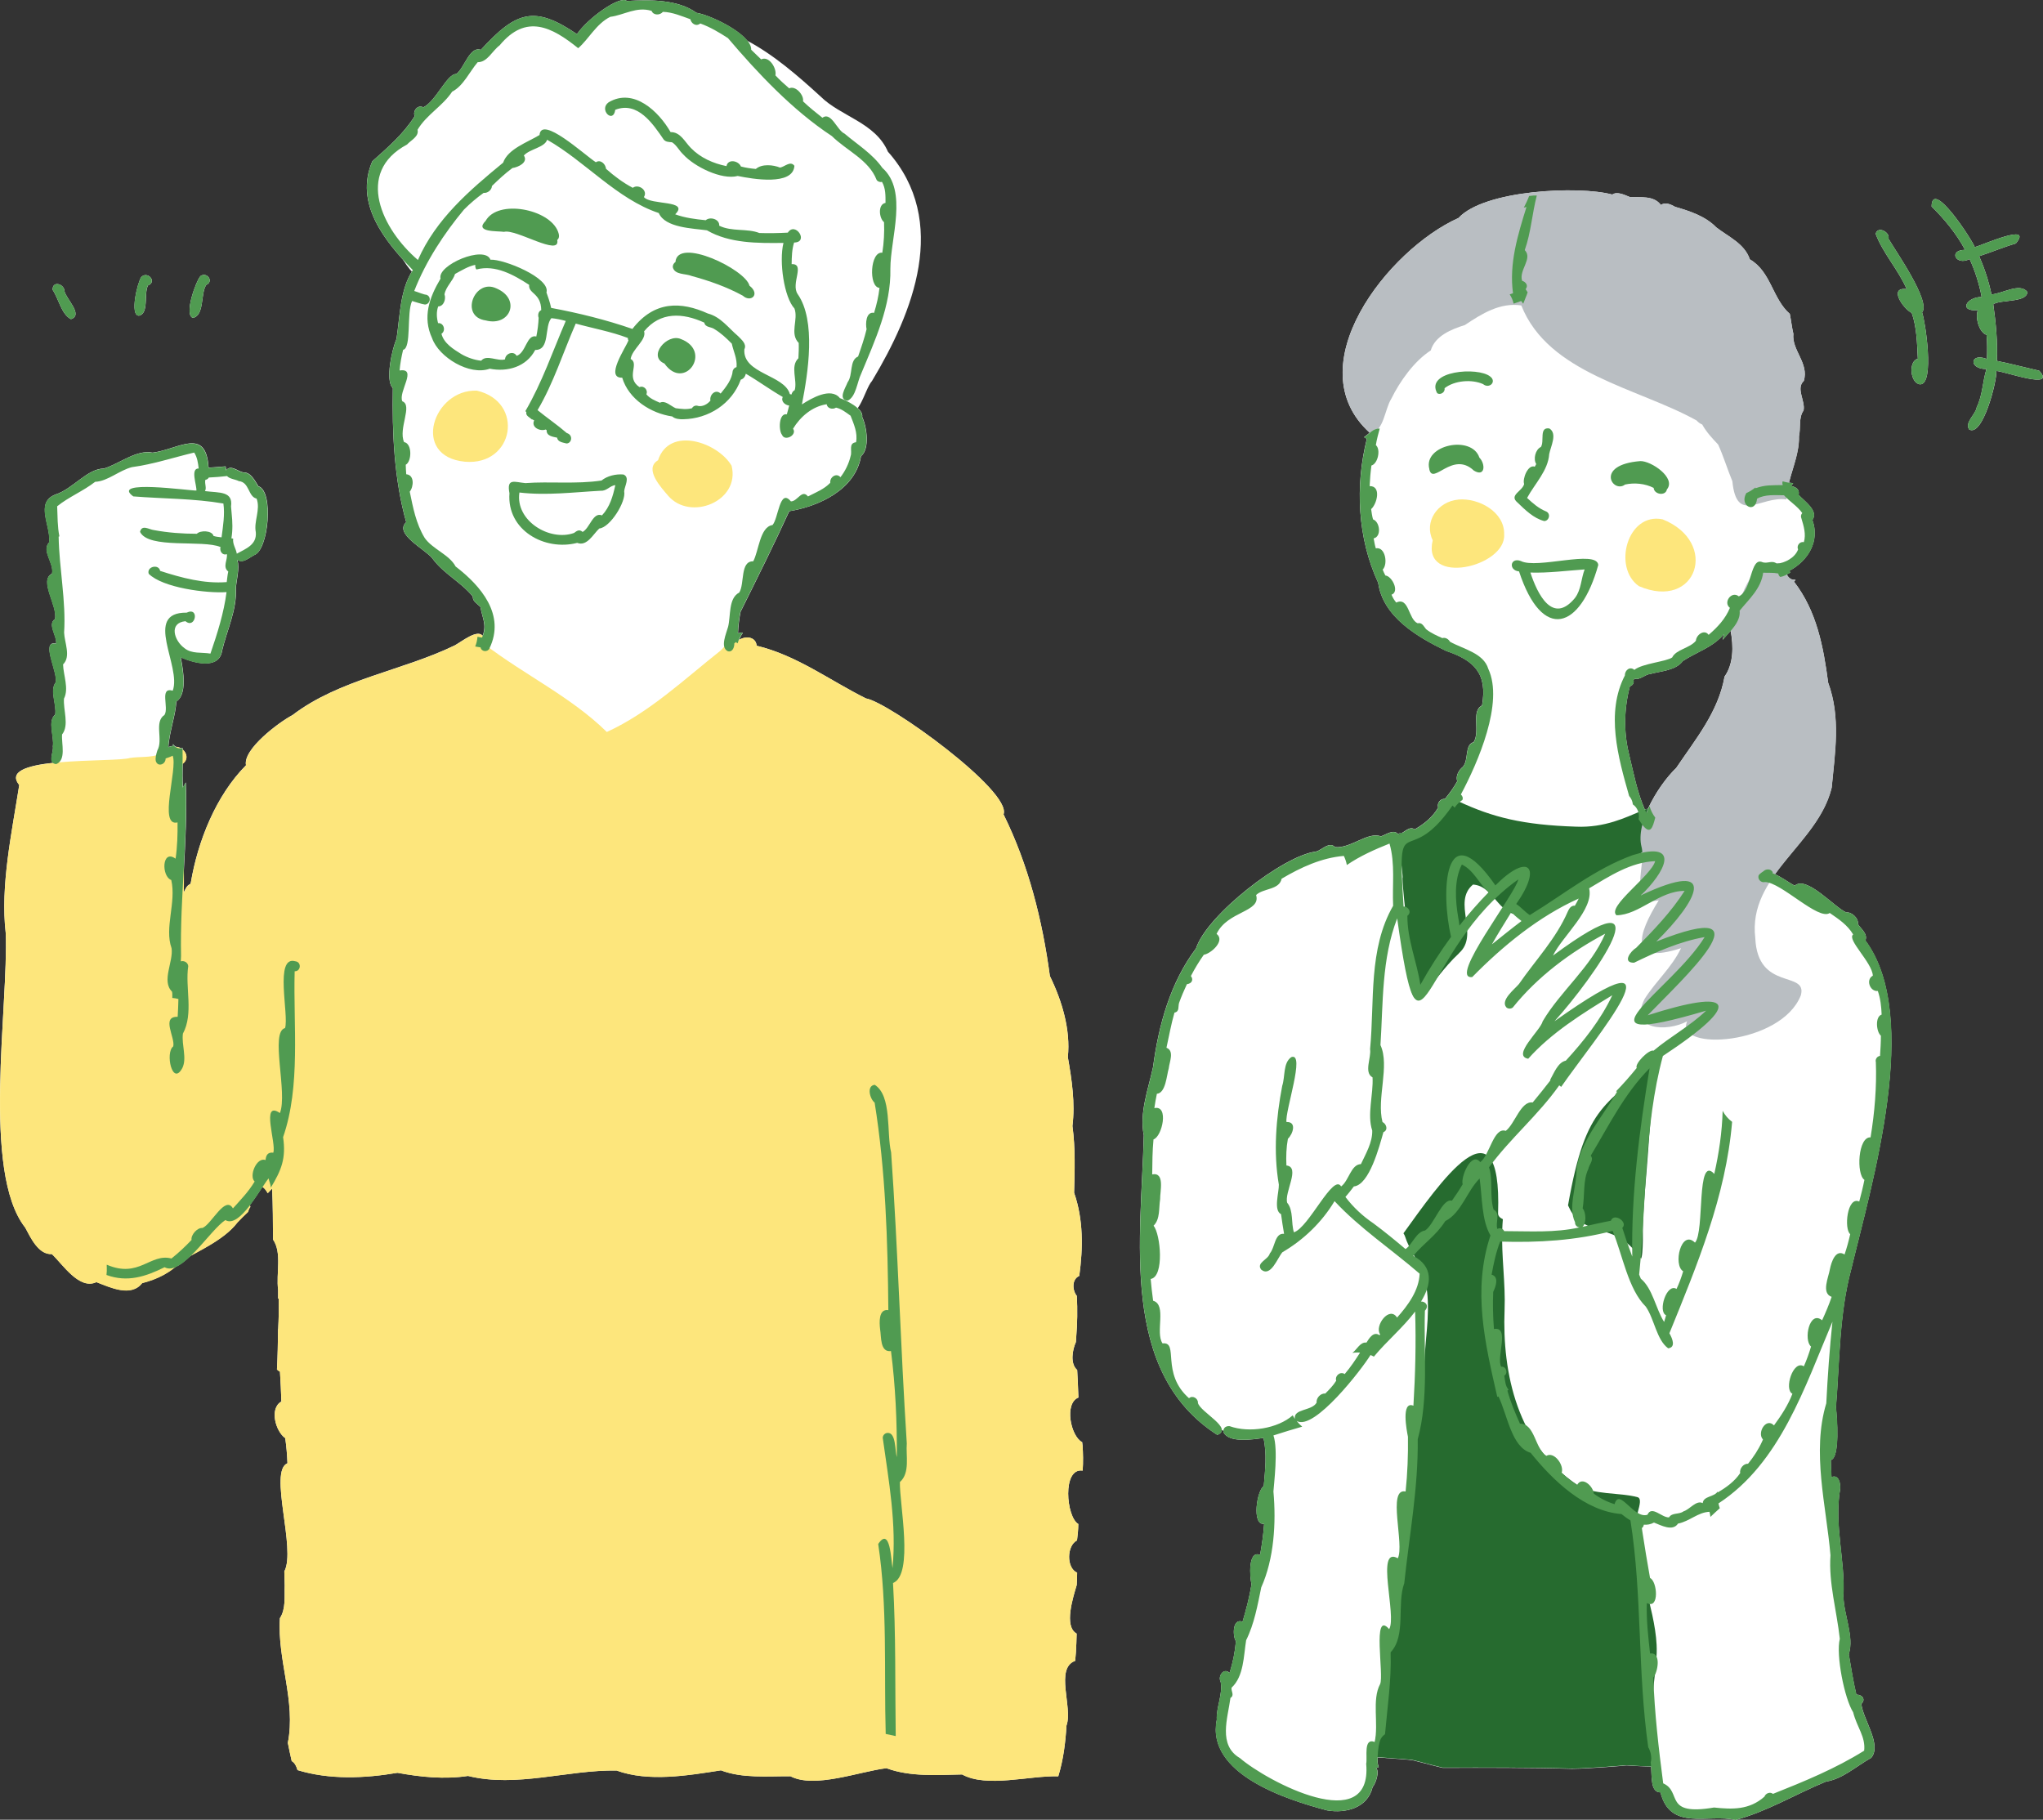 <?xml version="1.0" encoding="UTF-8"?>
<svg id="_レイヤー_2" data-name="レイヤー 2" xmlns="http://www.w3.org/2000/svg" viewBox="0 0 332.32 295.99">
  <rect x="0" y="0" width="332.32" height="295.99" fill="#333333" stroke="none"/>
  <defs>
    <style>
      .cls-1 {
        fill: #509b51;
      }

      .cls-2, .cls-3 {
        fill: #fff;
      }

      .cls-4 {
        fill: #266b2f;
      }

      .cls-3 {
        stroke: #fff;
        stroke-miterlimit: 10;
        stroke-width: .81px;
      }

      .cls-5 {
        fill: #fde67c;
      }

      .cls-6 {
        fill: #b9bec2;
      }
    </style>
  </defs>
  <g id="_レイヤー_1-2" data-name="レイヤー 1">
    <g>
      <g>
        <path class="cls-2" d="M176.01,234.56c-1.86-.98-2.93-6.31-.59-7.25-.05-1.49-.11-2.98-.2-4.48-1.18-1.02-.78-3.27-.21-4.54.02-.23.04-.47.05-.7,0-.02,0-.03,0-.05.18-2.25.23-4.5.1-6.76-.74-.9-.84-2.72.4-3.25.62-4.53.68-9.16-.84-13.53.1-3.62.22-7.26-.27-10.85h0c.46-3.74-.1-7.52-.75-11.21,0,0,0,0,0,0,.47-4.45-.96-9.18-2.92-13.18-1.22-9.08-3.47-18.06-7.54-26.3,0,0,0,0,0,0s0,0,0,0c1.41-3.75-18.64-18.24-22.38-18.86-5.88-2.92-11.23-7-17.78-8.57-.11-1.41-1.68-1.66-2.85-.95.16-.4.36-.79.61-1.14-.25-.05-.54-.02-.79.06.05-1.17.19-2.35.42-3.5,2.52-5.06,5.42-10.89,7.92-16.35,4.79-.78,10.76-3.5,11.67-8.94,1.47-1.22.94-4.82.19-6.39.11-.6-.37-1.19-1.04-1.71.91-1.3,1.49-3.46,2.3-4.4,6.62-11.03,12.48-25.67,2.56-36.81-1.96-4.65-7.52-5.58-10.9-8.92-3.35-3.06-7.08-6.33-11.17-8.62-.98-2.33-6.66-4.97-8.72-5.28C110.26-.12,105.66-.06,101.98.16c-1.1-.97-6.35,2.77-8.13,5.39-6.91-4.69-9.85-3.77-15.64,2.56-1.8-.67-2.66,2.94-3.99,3.93-1.49-.1-3.31,4.44-5.37,5.42-.88-.5-1.76.58-1.4,1.43-1.84,2.93-4.36,5.07-6.89,7.34-2.98,6.9,2.09,13.07,6.58,17.7-2.08,3.18-2.08,7.43-2.64,11.17-.69,1.54-1.91,6.82-.6,8.02-.13,7.3.2,14.78,2.17,21.82-2.06,1.89,3.17,4.45,4.26,5.89,1.81,2.49,4.6,3.79,6.59,6.21-.1.78.78,1.19,1.23,1.7.29,1.76,1.05,2.87.35,4.67-.87-1.09-3.27.85-4.49,1.54-8.55,4.16-18.76,5.5-26.44,11.36h0s0,0,0,0h0s0,0,0,0c-2.16,1.13-8.1,5.55-7.56,8.16h0s0,0,0,0c-4.89,4.93-7.82,12.3-8.97,19.07-.03.08-.06.17-.1.25-.58.23-.81.87-1.06,1.39.03-1.16.03-2.31.02-3.47.26-4.79.52-9.57.33-14.45-.17.26-.32.54-.47.81-.08-1.27-.06-2.57-.04-3.87.9-.66.69-1.69,0-2.29,0-.08,0-.17,0-.25-.1.03-.21.03-.32.03-.24-.13-.51-.22-.81-.23-.18-.12-.34-.26-.45-.45,0,.11,0,.22,0,.33-.25-.03-.5.09-.74.16.09-2.21,1.25-5.45,1.27-7.38,1.78-1.13,1.2-4.88.73-7.21,2.05.9,6.31,2.14,6.75-1.16.79-3.3,2.41-6.59,2.22-10.02.1-1.56.64-3.13.26-4.69.81.69,2.01-.39,2.7-.75,2.35-.72,3.26-10.42.7-11.21-.56-.88-1.23-2.31-2.44-2.24-.88-.16-2.09-1.35-2.78-.35-.04-.21-.07-.43-.11-.64-.92.09-1.85.15-2.77.21-.4-6.73-4.96-2.94-9.11-2.44-2.58-.55-5.41,1.82-7.92,2.59-2.7,0-5.09,3.34-7.85,4.21-3.44,1.31-.72,5.11-1.05,7.8-1.29,1.38.84,3.36.47,5.08-2.2,1.09.96,5.25.48,7.4-1.28.84.36,2.72.18,3.99-2.62-.61.39,4.8-.08,6.32-.98,1.32.19,3.56-.06,5.21-1.31,1.08-.13,3.59-.39,5.18.15.81-.63,2.16.06,2.67-4.18.45-7.35,1.39-5.53,3.6,0,0,0,0,0,0s0,0,0,0c-1.21,7.76-3.09,16.37-2.2,24.07.48,11.89-3.96,38.88,3.17,47.92.89,1.65,2.15,4.43,4.34,4.31,1.78,1.69,4.45,5.86,7.24,4.56,2.21.85,5.64,2.5,7.44.16,1.91-.48,3.83-1.31,5.36-2.6.79-.32,1.65-1,2.51-1.83,2.77-1.49,5.85-3.1,7.64-5.44.55-.58,1.12-1.15,1.71-1.7.09-.28.19-.58.38-.81-.03-.11-.04-.22-.06-.33.75-.98,1.45-2.06,2.03-2.93.28.18.58.5.86,1.02.24-.25.49-.5.72-.76.12,2.76.13,5.53.14,8.29,1.5,2.2.47,5.56.83,8.16h0c0,.48,0,.97,0,1.45.03,0,.06.02.1.02.03,1.65,0,3.29-.09,4.94,0,0-.01.01-.02.02-.03,2.18-.06,4.37-.18,6.55.13.14.29.27.49.36.1,1.62.18,3.24.23,4.86h0s0,0,0,0c-2,1.11-.93,4.89.63,5.95.19,1.4.3,2.57.36,4.09-3.11,1.24,1.45,13.97-.51,17.59.03.77.05,1.54.06,2.31-.07,1.75.22,3.77-.78,5.3-.45,6.83,2.64,13.53,1.29,20.28.2.99.4,1.98.63,2.96.53.31.78.9.94,1.47,5.21,1.59,10.91,1.35,16.26.44,3.77.69,7.64,1.09,11.48.51,7.93,1.95,16.12-1,24.16-.88,5.2,1.89,11.55.82,16.98-.03,3.54,1.34,7.54.94,11.3.96,3.94,2.04,11.14-.76,15.62-1.31,3.86,1.43,8.25,1.1,12.31,1.02,4.02,2.21,10.94.16,15.64.3.83-2.69,1.17-5.47,1.34-8.27h0c1.06-2.91-1.94-9.3,1.41-10.51.04-.45.08-.91.12-1.37,0,0,0,0,0,.02.06-1.02.1-2.05.12-3.08-2.14-1.17-.55-5.98.01-7.9.05-.67.06-1.34.07-2.01-1.77-.75-1.7-4.41-.02-5.25.11-.88.21-1.78.21-2.67-1.96-1.11-2.66-9.19.71-8.68.1-1.4.07-2.79-.02-4.18-.02-.16-.03-.32-.05-.48Z"/>
        <path class="cls-2" d="M307.18,38.79c.3-.98-1.73-2.12-2.08-.76,1.15,3.12,3.69,5.85,5.05,9-3.04-.4-.56,3.21.82,3.87.83,2.38.86,4.96.99,7.45-1.61.4-1.22,4.09.39,4.16,2.4,0,.79-10.45.3-11.69,1.48-1.8-4.32-10-5.49-12.04Z"/>
        <path class="cls-2" d="M331.7,60.3c-2.29-.52-4.57-1.13-6.88-1.6.13-3.08-.16-6.17-.59-9.22,1.32-.79,5.45-.23,5.55-1.98-1.18-1.6-4.13.3-5.84.38-.45-2.14-1.12-4.22-2.01-6.21,2-.64,3.94-1.48,5.96-2.06,2.93-3.51-5.51.29-6.67.59-.45-1.24-6.98-11.25-7.02-6.61,2.09,2.06,4.05,4.43,5.44,7.05-2.81.03-1.46,2.67.74,1.49.9,1.96,1.56,4.04,1.96,6.17-2.48.01-3.81,2.41-.62,2.15-.49,1.32.3,3.72,1.42,4.01.12,1.31.11,2.62.06,3.93-2.82-1.09-2.99,1.68-.08,1.63-.62,1.99-.62,4.24-1.58,6.21-.17,1.2-2.01,2.47-1.23,3.62,2.22,1.29,4.57-8.01,4.42-9.51,1.2.02,9.95,3.2,6.96-.06Z"/>
        <path class="cls-2" d="M8.6,121.47s0-.04,0-.05c0-.02,0-.04,0-.05v.11Z"/>
        <path class="cls-2" d="M11.54,51.91c2.06-.67-.75-3.26-1.05-4.53,0-1.21-2.01-1.8-1.92-.22.98,1.45,1.41,3.96,2.97,4.75Z"/>
        <path class="cls-2" d="M22.61,51.35c1.65-.38.77-3.52,1.46-4.92,1.54-.58-.06-2.41-1.09-1.37-.59.82-1.94,6.26-.37,6.29Z"/>
        <path class="cls-2" d="M31.39,51.71c1.9-.45,1.2-3.87,2.15-5.37,1.3-.55.12-2.19-.94-1.43-.77.91-2.72,6.34-1.21,6.8Z"/>
        <path class="cls-2" d="M303.44,152.94c.41-1.05-.73-1.85-1.24-2.65.19-.87-1.01-2.01-1.87-1.87-2.05-.92-6.45-6.05-8.4-4.36-.7-.34-1.98-1.3-3.21-1.87,3.25-4.54,7.9-8.56,9.22-14.09.53-5.63,1.5-11.42-.57-17.05-.77-5.85-1.86-11.67-5.56-16.44.1-.09.19-.2.26-.32-.65.11-1.18-.31-1.42-.86.19-.1.38-.21.58-.32-.07-.09-.13-.17-.2-.26,3.14-1.65,5.01-4.9,3.77-8.27,1.09-1.5-1.34-3.08-2.24-4.1.2-.84-.38-1.25-1.22-1.44.13-.13.24-.29.34-.46-.23-.02-.46-.05-.69-.08.62-2.47,1.69-4.94,1.63-7.53.31-1.36-.09-3.06.75-4.2.31-1.58-1.3-3.6.04-4.81.87-2.89-1.99-4.99-1.7-7.66-.25-1.06-.36-2.16-.58-3.24-2.84-2.49-3.04-6.86-6.5-8.87-.86-2.57-3.47-3.66-5.47-5.21-1.74-1.8-4.28-2.64-6.67-3.33-.7-.39-1.58-.82-2.33-.31,0,0,0,0,0,0h0c-1.18-1.59-3.34-1.18-5.06-1.29-.88-.36-2.08-.95-2.84-.4,0,0,0,0,0,0h0c-5.47-1.47-20.85-.75-25.02,3.81-11.46,5.12-26.38,24.08-14.45,34.92-.29.24-.57.5-.9.71.11.14.29.2.46.22-1.96,7.73-1.53,16.24,1.83,23.49.78,5.55,6.41,8.82,11.03,11.06,4.66,1.57,6.76,3.74,5.86,8.89-1.83.88-.25,4.16-1.36,5.96-1.53.42-.76,2.89-1.76,4.02-.63.47-1.24,1.54-.9,2.32-.57,1.03-1.27,1.99-2.02,2.9-.72-.11-1.35.72-1.09,1.39-.88,1.55-2.3,2.69-3.83,3.56-.72-.53-1.4.22-2.1.59-.18-.04-.37,0-.59.19-.73-.89-1.95.08-2.8.35-2.17-.8-4.87,2-7.46,1.75-.96-.99-2.13.51-3.13.73-5.32.66-17.74,10.32-19.48,15.74-4.21,5.61-6.08,12.45-7,19.33-.77,3.55-2.24,7.41-1.5,11.07-.4,16.6-4.04,38.48,11.96,48.74.53-.21.73-.49.73-.8.09.05.18.11.27.15,0,.05-.02.1-.01.16.79,1.85,4.72,1.24,6.52.99.59,2.55.27,5.24.05,7.83-1.1.62-2.01,6.43.06,6.14-.11,1.69-.36,3.36-.66,5.06-2-.87-1.68,3.71-1.39,4.77-.33,2.06-.87,4.09-1.46,6.09-1.66-.63-1.64,2.32-1.08,3.18-.16,1.76-.49,3.46-1.03,5.15-.94-.92-1.96.52-1.45,1.45.38,2-.74,4.12-.63,6.17-1.78,8.77,11.25,12.98,17.96,14.74,3.05.52,6.59-.41,7.39-3.8.53-.62,1.17-2.6.55-3.09.17-.02.31-.09.44-.17-.1-.25-.17-.54-.17-.86,0-.23,0-.46.01-.69,1.68.12,5.29.36,5.67.45,1.14.27,2.27.59,3.41.88.49.12.98.25,1.47.36,7.03-.01,14.03-.05,21.08.16,3.1-.05,8.78-.53,8.81-.55,0,0,3.06.18,4.03.2.12,1.77-.1,4.17,1.52,4.18,1.6,6.37,7.73,3.43,12.21,4.48,5.08-1.34,9.77-4.2,14.71-6.24,2.67-.39,4.98-2.54,7.37-3.87,1.75-2.18-1.34-6.21-1.62-8.77.83-.74.02-1.59-.81-1.48-.51-2.16-.87-4.42-1.24-6.6.93-2.8-.82-6.4-.87-9.44.32-5.75-1.54-11.56-.53-17.44.08-.88-.21-2.4-1.41-1.92-.04-.93-.09-1.85-.11-2.78,1.52-.32,1.02-7.06.83-8.53.61-7.44.53-15.21,2.47-22.43,3.38-14.03,11.52-41.15,2.31-53.56ZM280.52,110.05c-1.03,5.77-4.7,10.15-7.86,14.85-1.52,1.45-3.38,3.98-4.59,6.63-.16.04-.34.1-.52.16-1.27-2.92-1.85-6.05-2.6-9.15h0c-.87-3.56-.76-7.36.17-10.92.56-.17.69-.61.58-1.02.07-.08.14-.16.22-.21.8.27,1.71-.72,2.5-.76,1.73-.48,4.18-.56,5.32-2.12,2.3-1.49,4.84-2.2,6.68-4.36-.07.31-.14.62-.22.93.4-.47.87-.96,1.31-1.48.46,2.55.48,5.38-1,7.46Z"/>
      </g>
      <g>
        <path class="cls-4" d="M237.32,155.04c3.42-3.02-1.17-8.29,2.28-11.16,3.43.22,4,4.95,7.76,4.94,6.61,1.23,13.63-7.65,20.03-10.28-.47,2.2,4.41,4.01,6.27,5.85.23-2.62.41-5.24.54-7.87-1.34-.15-2.67-.51-4.15-1.94.28-7.24-4.25.31-13.71-.12-8.62-.28-13.51-1.51-19.07-4.1-1-2.11-2.29.86-3.11,2.12-1.91,1.95-2.18,2.44-4.38,4.1-1.17-.4-1.55-1.58-2.33-.89-.18.21.88,6.99.68,7.17.08,3.32,1.6,13.46,1.23,16.75.71,6.64,2.9.16,7.97-4.56ZM268.86,137.27c.3.25.61.49.93.71-.44-.22-.91-.33-1.39-.24.16-.15.31-.3.45-.47Z"/>
        <path class="cls-4" d="M264.57,287.13s4.32.26,4.33.19c.24-2.32.14-7.58,0-9.89-.2-3.46.74-6.43.57-9.89-.32-6.36-3.73-13.26-2.81-19.58-1.49-.14,1.02-4.08-.3-4.44-2.89-.79-7.31-.33-9.81-2-9.7-6.52-12.22-18.11-11.81-28.47.17-4.36-.54-8.71-.38-13.08.02-.53.05-1.09.1-1.66-.5-.24-.79-.55-.78-.95.67-19.91-9.73-4.58-15.39,3.24.13.19.23.4.3.63.54,1.69,1.61,3.15,2.37,4.73.87,1.81,1.21,3.63,1.29,5.63.09,2.01-.08,4.03-.27,6.03-.19,2.09-.29,4.18-.45,6.27-.6,7.72-2.2,15.31-2.99,23-.81,7.88-1.46,9.16-1.84,17.07-.18,3.82-3.45,21.77-3.44,21.8.01.02,6.02.4,6.52.51,1.14.27,2.27.59,3.41.88.49.12.98.25,1.47.36,7.03-.01,14.03-.05,21.08.16,3.1-.05,8.78-.53,8.81-.55Z"/>
        <path class="cls-4" d="M269.25,176.09c.26-1.5.51-3,.76-4.5-8.72,8.6-11.95,7.37-14.95,24.47.24.53.5,1.03.83,1.49,1.8,2.5,5.57,2.4,7.98,4.05,1.25.85,2.22,1.93,3.08,3.14.04-.13.08-.26.09-.31.1-.43.13-1.02.16-1.58.07-1.38,0-2.76.06-4.14.14-3.7.54-7.42.8-11.11.28-3.84.53-7.7,1.18-11.5Z"/>
        <path class="cls-5" d="M237.22,81.26c-3.4.31-5.63,3.62-4.17,6.62,0,0,0,0,0,0,0,0,0,0,0,0-1.82,7.56,11.98,4.35,11.62-.97.09-3.63-4.1-5.94-7.45-5.66Z"/>
        <path class="cls-5" d="M270.44,84.47c-5.75-1.17-8.16,7.87-3.85,10.87,9.44,4.06,13.14-7.16,3.85-10.87Z"/>
        <path class="cls-5" d="M176.05,235.05c-.02-.16-.03-.32-.05-.48-1.86-.98-2.93-6.31-.59-7.25-.05-1.49-.11-2.98-.2-4.48-1.18-1.02-.78-3.27-.21-4.54.02-.23.04-.47.05-.7,0-.02,0-.03,0-.05.18-2.25.23-4.5.1-6.76-.74-.9-.84-2.72.4-3.25.62-4.53.68-9.16-.84-13.53.1-3.62.22-7.26-.27-10.85h0c.46-3.74-.1-7.52-.75-11.21,0,0,0,0,0,0,.47-4.45-.96-9.18-2.92-13.19-1.22-9.08-3.47-18.06-7.54-26.3,0,0,0,0,0,0,0,0,0,0,0,0,1.41-3.75-18.64-18.24-22.38-18.86-5.88-2.92-11.23-7-17.78-8.57-.12-1.56-2.03-1.72-3.2-.7-1.21-.5-1.93.86-2.71,1.53-5.93,4.69-11.5,10.01-18.45,13.2-5.84-5.74-13.45-9.31-19.88-14.26,0,0,0,0,0,0,0,0,0,0,0,0,.04-3.48-3.3-.69-4.81.17-8.55,4.16-18.76,5.5-26.44,11.36,0,0,0,0,0,0,0,0,0,0,0,0,0,0,0,0,0,0h0c-2.17,1.13-8.1,5.55-7.56,8.16,0,0,0,0,0,0,0,0,0,0,0,0-4.89,4.93-7.82,12.3-8.97,19.07-.03.08-.06.17-.1.25-.58.23-.81.87-1.06,1.39.19-6.97-.6-13.94-.22-20.91,1.44-.95.35-2.83-1.15-2.81-.98-.04-1.83.59-2.53,1.2-1.47.57-3.25.37-4.82.6-2.56.8-21.97-.38-18.04,4.42,0,0,0,0,0,0,0,0,0,0,0,0-1.21,7.76-3.09,16.37-2.2,24.07.49,11.89-3.96,38.88,3.17,47.92.89,1.65,2.15,4.43,4.34,4.31,1.78,1.69,4.45,5.86,7.24,4.56,2.21.85,5.64,2.5,7.44.16,2.39-.59,4.8-1.74,6.42-3.64,3.06-1.73,6.97-3.47,9.09-6.23.55-.58,1.12-1.15,1.71-1.7.09-.28.19-.58.38-.81-.53-2.21,1.26-5.1,2.83-2.25.24-.25.49-.5.72-.76.12,2.76.13,5.53.14,8.29,1.5,2.2.47,5.56.83,8.16h0c0,.48,0,.97,0,1.45.03,0,.06.02.1.02.03,1.65,0,3.29-.09,4.94,0,0-.01.01-.02.02-.02,2.18-.06,4.37-.18,6.55.13.14.29.27.49.36.1,1.62.18,3.24.23,4.86h0s0,0,0,0c-2,1.11-.93,4.89.63,5.95.19,1.4.3,2.57.36,4.09-3.11,1.24,1.45,13.97-.51,17.59.03.77.05,1.54.06,2.31h0c-.07,1.74.22,3.77-.78,5.29-.45,6.83,2.64,13.53,1.29,20.28.2.99.4,1.98.63,2.96.53.31.78.9.94,1.47,5.21,1.59,10.91,1.35,16.26.44,3.77.69,7.64,1.09,11.48.51,7.93,1.95,16.12-1,24.16-.88,5.2,1.89,11.55.82,16.98-.03,3.54,1.34,7.54.94,11.3.96,3.94,2.04,11.14-.76,15.62-1.31,3.86,1.43,8.25,1.1,12.31,1.02,4.02,2.21,10.94.16,15.64.3.83-2.69,1.17-5.47,1.34-8.27h0c1.06-2.91-1.94-9.3,1.41-10.51.04-.45.08-.91.12-1.37,0,0,0,0,0,.02.06-1.02.1-2.05.12-3.08-2.14-1.16-.55-5.98.01-7.9.05-.67.06-1.34.07-2.01-1.77-.75-1.7-4.41-.02-5.25.11-.88.21-1.78.21-2.67-1.96-1.11-2.66-9.19.71-8.68.1-1.4.07-2.79-.02-4.18Z"/>
        <path class="cls-5" d="M77.57,63.54c-7.11-.28-10.79,10.72-1.94,11.56,8.03.69,9.74-9.75,1.94-11.56Z"/>
        <path class="cls-5" d="M119,75.75c-2.23-3.8-10.12-6.52-11.96-.89-2.39,1.42.62,4.55,1.62,5.75,3.61,4.24,11.8.91,10.34-4.86Z"/>
        <path class="cls-6" d="M276.02,68.44c.24.26.54.48.87.61.67,1.22,1.64,2.26,2.59,3.26.88,1.93,1.51,4.04,2.31,5.96.7,7.08,4.59,2.36,8.79,2.97.1-3.42,2.18-6.76,2.06-10.35,0,.06-.02.13-.03.19.36-1.38-.09-3.15.77-4.32.31-1.58-1.3-3.6.04-4.81.87-2.89-1.99-4.99-1.7-7.66-.25-1.06-.36-2.16-.58-3.24-2.84-2.49-3.04-6.86-6.5-8.87-.86-2.57-3.47-3.66-5.47-5.21-1.74-1.8-4.28-2.64-6.67-3.33-.7-.39-1.58-.82-2.33-.31,0,0,0,0,0,0,0,0,0,0,0,0-1.18-1.59-3.34-1.18-5.06-1.29-.88-.36-2.08-.95-2.84-.4,0,0,0,0,0,0,0,0,0,0,0,0h0c-5.47-1.47-20.85-.75-25.02,3.81-11.52,5.15-26.55,24.29-14.27,35.09,2.14-.51,2.26-3.96,3.32-5.66,1.41-2.86,3.72-6.13,6.43-7.88.7-2.39,3.4-3.46,5.55-4.13,2.8-1.87,5.73-3.7,9.18-3.19h0s0,0,0,0c4.43,11.15,18.95,13.38,28.55,18.73Z"/>
        <path class="cls-6" d="M297.38,111.05c-.77-5.85-1.86-11.67-5.56-16.44.1-.09.19-.2.26-.32-1.22.21-2.05-1.44-1.22-2.32-6.13-2.13-7.34,4.85-9.12,9.08,0,0,0,0,0,0,0,0,0,0,0,0-.19-.09-.38-.14-.58-.17.75,2.9,1.19,6.62-.63,9.18-1.03,5.77-4.7,10.15-7.86,14.85-2.77,2.64-6.69,8.87-5.65,12.85.77,2.87-2.33,9.76,2.8,8.68,0,0,0,0,0,0,0,0,0,0,0,0-3.46,5.55-4.97,10.58,3.62,7.78,0,0,0,0,0,0,0,0,0,0,0,0-1.47,3.11-4.09,5.37-5.91,8.24-2.7,5.17,3.64,5.43,6.9,3.66,0,0,0,0,0,0,0,0,0,0,0,0-2.09,4.93,15.32,3.89,18.5-4.23,1.12-4.09-7.03-.59-7.41-9.31-1.24-10.21,10.24-15.24,12.44-24.47.53-5.63,1.5-11.42-.57-17.05Z"/>
        <path class="cls-3" d="M144.09,24.9c-1.96-4.65-7.52-5.58-10.9-8.92-7.17-6.55-16.05-14.07-26.47-10.92-4.31-1.34-8.36,4.2-11.82,6.3-.76-.81-1.94-.95-2.74-.44-2.49-4.94-8.13-2.33-10.89,1.02-3.94.77-7.05,6.27-9.32,9.34-6.86,5.11-10.85,15.98-4.44,22.88.99.43,1.89-.32,2.54-1.01,7.22-6.14,12.45-14.81,20.96-19.27,2.87,3.07,6.84,4.83,9.98,7.61,2.63,2.5,5.29,5.24,8.9,6.2,5.78.96,11.37,2.69,17.01,3.94.52,4.59.32,9.37,1.5,13.98,1.56,4.01,1.88,8.02-.2,11.88.94,3.72,5.47-1.36,7.95-.99,3.21,2.54,3.92-3.11,5.38-4.8,6.62-11.03,12.48-25.67,2.56-36.81Z"/>
      </g>
      <g>
        <path class="cls-1" d="M307.18,38.79c.3-.98-1.73-2.12-2.08-.76,1.15,3.12,3.69,5.85,5.05,9.01-3.04-.4-.56,3.21.82,3.87.83,2.38.86,4.96.99,7.45-1.61.4-1.22,4.08.39,4.16,2.4,0,.79-10.45.31-11.69,1.48-1.8-4.32-10-5.49-12.04Z"/>
        <path class="cls-1" d="M331.7,60.3c-2.29-.52-4.57-1.13-6.88-1.6.13-3.08-.16-6.17-.59-9.22,1.32-.79,5.45-.23,5.55-1.98-1.18-1.6-4.13.3-5.84.38-.45-2.14-1.12-4.22-2.01-6.21,2-.64,3.94-1.48,5.96-2.06,2.93-3.51-5.51.29-6.67.59-.45-1.24-6.98-11.25-7.02-6.61,2.09,2.06,4.05,4.43,5.44,7.05-2.81.03-1.46,2.67.74,1.49.9,1.96,1.56,4.04,1.96,6.17-2.48.01-3.81,2.41-.62,2.15-.49,1.32.3,3.72,1.42,4.01.12,1.31.11,2.62.06,3.93-2.82-1.09-2.99,1.68-.08,1.63-.62,1.99-.62,4.24-1.59,6.21-.16,1.2-2.01,2.47-1.23,3.62,2.22,1.29,4.57-8.01,4.42-9.51,1.2.02,9.95,3.2,6.96-.06Z"/>
        <path class="cls-1" d="M101.4,77.18c-1.19-.11-2.61.21-3.56.98-4.09.62-8.39.12-12.38.42-1.78-.16-3.08-.88-2.59,1.65-.45,6.03,5.74,9.44,11.02,8.07,1.59.63,2.6-1.42,3.59-2.34,1.74-.14,4.4-4.35,4.05-6.05.06-.86,1-2.27-.13-2.74ZM97.92,83.83c-1.47-.6-1.96,2.06-3.15,2.69-.55-.49-.95-.16-1.4.17-3.93,1.42-9.59-1.97-8.88-6.58,4.4.52,8.8-.05,13.24-.29.96.06,1.45-.8,2.36-.92-.39,1.81-.88,3.55-2.17,4.93Z"/>
        <path class="cls-1" d="M90.77,37.67c-1.39-3.69-9.8-5.31-11.78-1.74-1.89,1.89,1.91,1.62,3,1.78,1.92-.54,9.23,4.14,8.65,1.32.43-.34.3-.91.13-1.36Z"/>
        <path class="cls-1" d="M109.44,43.47c.31,1.27,2.08,1,3.07,1.42,2.83.77,5.7,1.77,8.31,3.2,1.31,1.19,2.91-.22,1.09-1.62-.6-2.64-11.74-8-12.04-3.85-.28.17-.46.52-.43.84Z"/>
        <path class="cls-1" d="M80.75,46.91c-3.54-1.7-6.06,4.59-1.74,5.21,3.99,1.06,5.8-3.48,1.74-5.21Z"/>
        <path class="cls-1" d="M110.74,55.14c-2.26-.95-5.44,2.83-2.66,3.99,3.24,4.6,7.91-2.01,2.66-3.99Z"/>
        <path class="cls-1" d="M136.6,64.73c-1.47-1.78-4.6.04-6.16,1.05,1.01-5.14,2.33-13.61-.68-17.93-1.19-1.71,1.29-4.97-.99-4.89.02-1.19.04-2.37.4-3.51,2.49-.04.19-3.49-1.02-1.61-1.54.08-3.09.11-4.63.06-1.95-.78-4.5-.18-6.53-1.19.09-1.07-1.49-1.52-2.19-.89-1.67-.17-3.37-.37-4.97-.96,2.39-2.37-3.99-1.44-5.09-2.81.71-1.08-.89-2.2-1.81-1.5-1.58-.83-3.02-1.91-4.35-3.09-.08-.78-.89-1.58-1.66-1.07-1.86-1.21-8.88-7.7-9.16-4.43-1.93,1.18-5.15,2.26-5.92,4.5-5.48,4.51-10.93,9.16-13.86,15.83-5.78-4.93-10.33-14.21-1.77-18.78.62-.7,1.98-1.3,1.71-2.4,1.44-2.44,4.05-3.82,5.63-6.2,1.82-.93,2.83-3.24,4.15-4.79,1.58.02,2.36-1.85,3.57-2.74,4.32-5.23,8.55-2.95,12.78.46,1.67-1.42,2.94-3.98,5.22-5.1,2.26-.29,4.26-1.73,6.72-.97.29.76,1.37.74,1.84.16,1.56.04,3.02.69,4.47,1.2.12.66.91,1.27,1.61.69,1.6.58,3.07,1.45,4.5,2.38,4.82,5.67,10.52,11.74,16.9,15.93,2.38,2.36,6.03,3.87,7.28,7.13.18.29.56.4.88.33.6,1.04.57,2.21.57,3.41-1.29.23-1.05,2.51-.24,3.14.07,1.66-.02,3.33-.28,4.97-1.99-.29-2.27,5.59-.46,5.72-.16,1.41-.46,2.69-.88,4.06-1.33-.25-1.41,1.77-1.22,2.66-.35,1.46-.85,2.93-1.38,4.44-1.46.6-.8,2.99-1.71,4.2-.3.85-1.64,2.78,0,2.99,1.38-.63,1.55-3.04,2.21-4.39,2.23-5.38,4.89-11.07,4.75-17.08,0-4.98,2.91-12.67-1.3-16.4-1.6-2.29-4.09-3.82-6.15-5.57-1.25-.56-2.16-3.63-3.61-2.59-1.08-.86-2.16-1.71-3.15-2.67.2-.98-1.21-2.62-2.25-2.11-.77-.67-1.54-1.35-2.24-2.11.26-1.11-1.02-3.24-2.32-2.6-.56-.53-1.07-1.02-1.62-1.57.11-2.47-6.61-5.67-8.89-6C110.26-.12,105.66-.06,101.98.16c-1.1-.97-6.35,2.77-8.13,5.39-6.91-4.69-9.85-3.77-15.64,2.56-1.8-.67-2.66,2.94-3.99,3.93-1.49-.1-3.31,4.44-5.36,5.42-.88-.5-1.76.58-1.4,1.43-1.84,2.93-4.36,5.07-6.89,7.34-2.98,6.9,2.09,13.07,6.58,17.7-2.08,3.18-2.08,7.43-2.64,11.17-.69,1.54-1.91,6.82-.6,8.02-.13,7.3.2,14.78,2.17,21.82-2.06,1.89,3.17,4.45,4.26,5.89,1.81,2.49,4.6,3.79,6.59,6.21-.1.78.78,1.19,1.23,1.7.3,1.86,1.16,2.98.25,4.96-.25-.03-.5-.07-.74-.13-.04.55-.17,1.08-.37,1.58.11.02.21.04.32.06,0,0,0,0,0,0,.18.03.38.06.55.09.14.73,1.15.81,1.46.16,0,0,0,0-.01-.01,2.62-5.43-1.35-10.12-5.51-13.31-1.01-1.93-3.77-2.82-5.04-4.66-1.41-2.34-1.88-4.9-2.42-7.51.65-.8.79-2.73-.57-2.83-.04-.51-.07-1.03-.08-1.55,1.01-.54,1.05-3.48-.27-3.68-.98-2.19,1.45-6-.29-6.64-.7-1.54,2.54-5.47-.44-5.01.09-1.12.3-2.25.57-3.36,1.4-.28.54-6.03,1.46-7.94.69.19,1.38.46,2.08.57.83,0,1.16-1.28.24-1.59-.49-.03-1.26-.4-1.97-.61,1.9-4.89,4.92-9.43,8.09-13.24.99-.99,2.06-1.91,3.2-2.72.63.08,1.33-.47,1.35-1.12,1.06-1.03,2.14-2.04,3.33-2.92.92-.13,2.62-.9,1.86-2.04.99-1.09,3.37-1.28,3.79-2.56,6.18,3.51,11.38,9.67,18.16,11.92,1.02,2.41,5.55,2.49,7.83,2.81,3.67,2.14,8.3,2.1,12.45,2.05-.75,3.05.11,8.87,1.79,10.67.67,1.81-.83,4.06.69,5.6.03.83,0,1.66-.05,2.49-1.38,1.31-.13,3.59-.6,5.19-.3.14-.44.41-.53.71-.09-.03-.17-.05-.26-.07-.85-3.14-7.71-3.29-7.4-7.29.44-.86-.49-1.58-1.02-2.14-1.61-1.37-2.83-3.13-4.92-3.68-4.34-1.96-8.7-2.11-12.27,2.51-4.27-1.48-8.73-2.58-13.22-3.42-.19-.95-.56-1.92-.76-2.51.69-2.36-6.98-5.46-9.11-5.33-.93-2.43-8.73.88-8.12,3.08-1.84,3.09-2.96,6.28-1.37,9.7,1.1,3.09,6.08,6.13,9.37,4.95,2.89.57,5.96-.3,7.4-3.05,2.46.04,1.45-3.85,2.63-5.17.81.08,1.57.24,2.34.45-2.14,4.96-3.82,9.95-6.57,14.67.06.05.1.11.16.16-.15.6.52.83.92,1.21,0-.01.02-.03.03-.04.11.06.22.12.32.18-.54,1.11.95,1.83,1.87,1.48.05.03.1.06.16.1-.06.98,1.06,1.08,1.71,1.23.06.71,1.01.8,1.52.94.83,0,1.15-1.36.04-1.7-1.52-1.32-3.21-2.46-4.75-3.72,2.6-4.39,4.17-9.42,6.21-14.08,2.74.76,5.75,1.3,8.48,2.34,0,.15.02.29.1.41-.47,1.2-3.87,6.15-1.02,6.05,1.05,3.51,4.67,5.81,8.15,6.31.4.4,1.23.48,1.83.45h-.03c4.1-.08,7.89-2.5,9.34-6.44.46-.13.7-.49.82-.96,2.05,1.19,3.96,2.61,6.01,3.78-.34.68.34,1.32,1.04,1.39-.11.47-.24.94-.38,1.43-1.33-.26-1.36,2.65-.78,3.34.43,1.12,2.51.04,1.79-1,1.2-1.97,3.12-3.62,5.47-3.98.1.7.98.91,1.52.55.88.19,1.65.8,2.37,1.32.52,1.35,1.18,2.76.89,4.31-1.29.15-.59,1.44-.88,2.23-.27,1.2-.88,2.47-1.66,3.46-.66-.78-1.77,0-1.65.9-1.01,1.06-2.3,1.54-3.63,2.23-.99-1.25-1.7.82-2.78.8-1.84-2.23-2.02,2.79-2.99,3.85-2.07.28-2.24,4.3-3.14,5.9-2.16-.06-1.37,3.66-2.27,5.08-1.8.92-1.36,3.85-1.82,5.59-.29,1.08-1.32,3.28-.07,3.94.77.26,1.11-.62,1.09-1.27.1-.05.18-.13.24-.21.09.08.19.14.3.2.17-.62.46-1.18.82-1.69-.25-.05-.54-.02-.79.06.05-1.17.19-2.35.42-3.5,2.52-5.06,5.42-10.89,7.92-16.35,4.79-.78,10.76-3.5,11.67-8.94,1.47-1.22.94-4.82.19-6.39.25-1.37-2.58-2.72-3.67-3.09ZM87.62,51.66c-.04,1.03-.17,2.06-.38,3.07-1.59-.39-1.66,2.64-3.2,3.15-.5-.89-1.85-.38-1.89.57-1.23.37-3-.85-3.88.22-1.09-.11-2.23-.5-3.22-1.07,0,0,0,0,0,0-1.27-.79-2.85-1.74-3.24-3.31.76-.48.39-1.82-.55-1.73-.24-.89-.3-1.84.02-2.72.91,0,1.3-1.23,1.02-1.96.24-1.29,1.37-2.17,1.72-3.32,1-.54,2.13-1.25,3.29-1.48-.02.19,0,.56.19.75,3.07-.82,6.07.88,8.57,2.5-.14,1.49,1.92,1.27,1.97,4.11-.46.2-.58.76-.44,1.22ZM119.19,60.29c-.11,1.44-1.09,2.64-1.97,3.73-.8-.81-1.85.18-1.66,1.14-.48.59-1.31,1.05-2.07.86.04,0,.09.03.13.04,0,0,0,0,0,0-.38-.2-.86-.04-1.06.34-.88.24-1.78.11-2.64,0-.78-.32-1.73-1.36-2.58-.89-.78-.35-1.65-.69-2.2-1.38.32-.69-.42-1.48-1.12-1.16-2.32-1.57.05-3.8-1.44-4.59.28-1.65,2.63-3.08,2.19-4.49,2.63-3.21,6.27-3.03,9.8-1.41.13.8,1.11.66,1.64,1.05,1.06.64,1.91,1.44,2.83,2.37.24,1.22.9,2.4.77,3.81-.31.08-.5.28-.61.58Z"/>
        <path class="cls-1" d="M126.89,27.26c-1.13-.46-2.97-.64-3.94.22-.82-.07-1.64-.19-2.43-.4-.37-.94-2.12-1.3-2.35-.06-2.15-.44-4.22-1.34-5.78-2.94-.99-.99-1.71-2.63-3.31-2.59-1.93-3.37-6-7.27-10.08-4.85-1.66,1.19.77,3.56,1.08,1.22,3.64-1.43,6.11,2.25,7.88,4.84.33.4.87.4,1.35.44.75.46,1.16,1.36,1.81,1.96,1.77,1.98,6.26,4.22,8.88,3.52,2.37.49,9.02,1.65,9.22-1.65-.65-.88-1.57.16-2.34.29Z"/>
        <path class="cls-1" d="M21.54,75.97c3.31-.44,6.76-1.58,10.05-2.36.5.78.62,1.67.73,2.59-1.39-.04-.32,2.67-.37,3.59-1.11.04-14.1-1.84-10.27.95,4.85.39,9.84.33,14.66,1.16.25,1.84-.06,3.64-.3,5.5-.5-.05-.96-.11-1.31-.23-.23-.92-2.17-.93-2.71-.35-2.34,0-4.69-.17-6.99-.6-.78-.09-1.96-.96-2.25.29,1.37,2.85,10.21,1.23,13.09,2.47-.19.65.31,1.42,1.03,1.15.17.89-.75,2.07.23,2.83-.13.56-.17,1.14-.25,1.72-3.67.29-7.31-.68-10.83-1.82-.22-1.18-2.23-.71-1.86.47,2.29,2.29,9.46,3.2,12.66,2.98-.43,3.37-1.51,6.78-2.62,10-1.4-.24-3.07.08-4.23-.89-1.65-1.18-2.61-4.11.17-4.38,1.62,1.36,2.35-2.4.19-1.39-7.18-.07-.79,8.72-2.26,12.69-2.23-.63-.58,2.75-1.34,3.94-1.76,1.17-.16,4.03-1.17,5.8,0,0,0,0,0,0-.16.55-.37,1.17-.24,1.75,0,0,0,0,.01,0,.32.96,1.59.52,1.58-.46.46-.15.85-.3,1.15-.45.85,2.15-2.39,11.62.79,10.85.02,1.97-.03,3.95-.32,5.9-2.24-1.64-2.34,2.87-.7,3.47.84,3.66-1.15,7.77.05,11.1.32,2.16-1.68,5.34.07,7.05.09.32.03.69.05,1.03.34.03.67.08.99.17-.02.97-.06,1.94-.12,2.9-2.74-.09-.37,3.39-.72,4.81-1.35,1-.14,6.6,1.49,3.5.77-1.6-.15-3.73.08-5.57,1.78-3.3.34-7.51.87-10.98-.04-.58-.67-.95-1.21-.78.02-.3.03-.6.04-.9,0,0,0,0,0,.01-.19-9.54,1.11-18.69.75-28.19-.17.26-.32.54-.47.81-.14-2.1.03-4.3-.04-6.41-.6.16-1.27-.11-1.58-.65,0,.11,0,.22,0,.33-.25-.03-.5.09-.74.16.09-2.21,1.25-5.45,1.27-7.38,1.78-1.13,1.2-4.88.73-7.21,2.05.9,6.31,2.14,6.75-1.16.79-3.3,2.41-6.59,2.22-10.02.1-1.56.64-3.13.26-4.69.81.69,2.01-.39,2.7-.75,2.35-.72,3.26-10.42.7-11.21-.56-.88-1.23-2.31-2.44-2.24-.88-.16-2.09-1.35-2.78-.35-.04-.21-.07-.43-.11-.64-.92.09-1.85.15-2.77.21-.4-6.73-4.96-2.94-9.11-2.44-2.59-.55-5.41,1.82-7.92,2.59-2.7,0-5.09,3.35-7.85,4.21-3.44,1.31-.72,5.11-1.05,7.8-1.29,1.38.84,3.36.47,5.08-2.2,1.09.96,5.25.48,7.4-1.28.84.36,2.72.18,3.99-2.62-.61.39,4.81-.08,6.32-.98,1.32.19,3.56-.06,5.21-1.32,1.1-.1,3.64-.39,5.23v-.11c.23.94-.98,2.72.56,2.92,1.7-.65.84-3.35.97-4.83,1.2-1.5.16-4,.31-5.83.83-1.62-.1-3.78-.15-5.56,1.32-1.27.23-3.56.17-5.17.33-5.11-.8-10.43-.89-15.61.04-.01.08-.04.12-.05-.32-1.6-.29-3.25-.36-4.89,1.88-1.52,4.23-2.46,6.18-3.98,2.02-.07,3.93-1.88,6.03-2.4ZM38.8,78.25c1.8.13,1.53,2.54,2.94,2.85.67,1.8-.49,3.71-.13,5.46.19,2.05-1.63,2.69-3.09,3.5-.15-.88-.71-1.53-.59-2.45-.09-.02-.19-.04-.29-.05.23-1.35.18-2.69.04-4.05,0,0,0,0,0,0-.03-.38-.07-.75-.1-1.13,0,0,0,0,0,.01.35-2.54-1.88-2.21-4.24-2.51.31-.53-.08-1.15.06-1.83.24-.03.45-.17.57-.38.99-.04,1.98-.13,2.96-.24.41.47,1.32.53,1.87.8Z"/>
        <path class="cls-1" d="M48.05,156.36c-3.47-1.02-1.02,8.7-1.68,10.86-2.49.59.46,10.58-.84,13.82-3.17-2.16-.53,5.01-1.08,6.45-.89-.12-1.2.43-1.25,1.2-1.46-.55-2.75,2.61-1.78,3.49-.96,1.62-2.28,2.98-3.53,4.37-1.28-2.2-3.5,2.63-4.97,3.19-.83-.09-1.91,1.15-1.76,1.94-1.03,1.08-2.1,2.09-3.27,3.02-3.46-.91-5.25,3.28-10.52,1.01-.02.14-.01.27,0,.41v-.02c.02.43,0,.86-.05,1.28,3.38,1.24,6.36.28,9.45-1.26,2.78,1.57,7.44-6.11,9.89-7.67,2.32,1.42,5.75-5.25,7.03-6.78.11.54.33.95.37,1.49,1.72-2.86,2.49-4.73,1.99-8.2,2.89-8.35,1.64-18.12,1.88-26.98,1.01.04,1.15-1.48.14-1.62Z"/>
        <path class="cls-1" d="M147.5,234.77c-1.02-15.77-1.44-31.57-2.55-47.36,0,0,0,.01,0,.02-.77-3.15.17-9.21-2.68-10.99,0,0,0,0,0,.01-1.37.17-.75,2.34,0,2.89,1.79,11.12,2.13,22.5,2.23,33.76-1.62-.25-1.46,2.05-1.34,3.11.21,1.18-.04,3.8,1.77,3.54.73,5.71.99,11.49.95,17.26-.32-.99-.1-4.05-1.52-3.94-.43.02-.77.39-.77.81.98,7.01,2.27,14.04,1.59,21.18-.23-1.2-.36-6.89-2.33-3.92,1.54,10.17.93,20.58,1.22,30.89.54.11,1.09.23,1.63.35-.12-8.3.04-16.58-.44-24.9,3.42-1.35,1.02-12.98,1.12-16.42,1.69-1.49.95-4.27,1.12-6.3Z"/>
        <path class="cls-1" d="M11.54,51.91c2.06-.67-.75-3.26-1.05-4.53,0-1.21-2.01-1.8-1.92-.22.98,1.45,1.41,3.96,2.97,4.75Z"/>
        <path class="cls-1" d="M22.97,45.06c-.59.82-1.94,6.26-.37,6.29,1.65-.38.77-3.52,1.46-4.92,1.54-.57-.06-2.41-1.09-1.37Z"/>
        <path class="cls-1" d="M31.39,51.71c1.9-.45,1.2-3.87,2.15-5.37,1.3-.55.12-2.19-.94-1.43-.77.91-2.72,6.34-1.21,6.8Z"/>
        <path class="cls-1" d="M232.49,76.3c.56,2.77,3.76-3.05,7.25.24,1.85,1.13,1.93-1.06.9-2.11-1.24-3.74-9.18-2.06-8.14,1.87Z"/>
        <path class="cls-1" d="M264.34,78.81c1.5-.33,3.26-.17,4.65.55.06,1.07,1.94,1.38,2.15.25,1.57-1.87-2.57-4.67-4.33-4.61-7.5.6-4.45,5.35-2.47,3.81Z"/>
        <path class="cls-1" d="M249.89,75.48c-.08.14-.16.29-.24.43-1.12-.43-2.04,2.01-1.73,2.81-.27,1.17-2.5,1.81-1.11,2.99,1.26,1.21,2.64,2.59,4.37,3.04.81,0,1.15-1.26.25-1.59-1.14-.47-2.08-1.28-3.03-2.17,1.24-2.3,3.42-4.45,3.6-7.14.23-1.2,1.38-3.34.02-4.16-1.71-.27-.76,2.07-1.37,3.01-.9.4-1.28,1.98-.76,2.78Z"/>
        <path class="cls-1" d="M233.78,63.96c.54.34,1.32-.16,1.2-.82,1.6-1.25,4.4-1.49,6.25-.67,1.02.84,2.27-.38,1.18-1.22-1.98-1.64-10.66-.94-8.63,2.71Z"/>
        <path class="cls-1" d="M265.59,130.83c.78.51,1.15,1.54.95,2.42.15.25.31.49.48.73,0,0,0,0,0,0,1.47,2.05,1.82.53,2.23-.99-.44-.57-.74-1.21-.94-1.89-.14.39-.31.79-.49,1.18-1.46-3.08-2.05-6.43-2.86-9.74h0c-.87-3.56-.76-7.36.17-10.92.56-.17.69-.61.58-1.02.07-.08.14-.16.22-.21.8.27,1.71-.72,2.5-.76,1.74-.48,4.18-.56,5.32-2.12,2.3-1.49,4.84-2.2,6.68-4.36-.07.31-.14.62-.21.93,1.17-1.37,2.97-2.94,2.75-4.75,1.48-1.83,3.49-3.57,3.83-6.18.86.05,1.59-.04,2.46.13.03.23.14.44.33.57.62-.11,1.13-.43,1.66-.73-.07-.09-.13-.17-.2-.26,3.14-1.65,5.01-4.9,3.77-8.27,1.09-1.5-1.34-3.08-2.24-4.1.2-.84-.38-1.25-1.22-1.44.13-.13.24-.29.34-.46-.59-.04-1.18-.14-1.73-.3-.07.2-.06.42.03.61-1.89.04-2.81-.05-4.43.51-.01-.04-.02-.08-.03-.12-.45.37-.95.68-1.48.91-1.2,2.08,1.5,3.45,1.75.91,1.29-.73,2.95-.56,4.38-.55.87.99,2.17,1.74,2.97,2.89-.22.23-.27.59-.14.86h0c.37,1.23.79,2.59.4,3.87-.67-.15-1.22.59-.94,1.19-.48,1.32-2.12,2.22-3.47,2.31-.78-.62-1.52.07-2.35-.25-1.99-.84-1.63,4.57-3.82,5.57-1.18-.96-2.6,1-1.45,1.87-.71,1.76-2.03,3.17-3.46,4.39-.69-.98-2.02,0-2.07.96-1.01,1.23-3.22,1.4-3.86,2.72-1,.69-4.87.97-6.15,2.02-.7-.62-1.56.03-1.54.9-3.15,6.07-1.11,13.29.69,19.61.33.37.55.85.6,1.35Z"/>
        <path class="cls-1" d="M301.98,275.64c-.51-2.16-.87-4.42-1.24-6.6.93-2.8-.82-6.4-.87-9.44.32-5.75-1.54-11.56-.53-17.44.08-.88-.21-2.4-1.41-1.92-.04-.93-.09-1.85-.1-2.78,1.52-.32,1.02-7.06.83-8.53.61-7.44.53-15.21,2.47-22.43,3.38-14.03,11.52-41.15,2.31-53.56.41-1.05-.73-1.85-1.24-2.65.19-.87-1.01-2.01-1.87-1.87-2.05-.92-6.45-6.05-8.4-4.36-.78-.38-2.3-1.55-3.64-2.05.03-.04.05-.08.08-.12-.27-.53-.88-.57-1.31-.34,0,0,0,0,0,0-.34.29-.75.46-1,.84-.2.64.41,1.24,1.03,1.08,2.61,0,8.71,6.33,10.54,5.03,1.46,1,2.89,1.95,3.81,3.5-1.09.8,3.1,4.55,3.2,6.7-1.19.63-.48,2.62.81,2.49.43,1.23.57,2.54.62,3.84-1.11.34-.86,2.84-.12,3.43,0,1.1-.07,2.2-.14,3.29-.46.04-.82.55-.68,1,.15,4.08-.19,8.14-.86,12.25-2.05-.14-2.35,6.02-1,6.91-.23,1.19-.54,2.36-.84,3.53-1.96-.93-2.51,4.47-1.47,5.3-.25,1.12-.55,2.23-.92,3.31-1.47-.95-2.16,1.28-2.38,2.37-.2,1.28-1.46,3.92.28,4.52-.44,1.3-.98,2.56-1.55,3.81-2.09-1.71-3.05,3.25-1.8,4.27-.32,1.1-.71,2.17-1.17,3.22-1.76-1.12-3.27,3.8-1.86,4.46-.71,1.86-1.82,3.55-3,5.15-1.28-1.35-2.81,1.22-1.79,2.29-.05.12-.1.24-.16.36h0c-.59,1.3-1.38,2.49-2.27,3.59-.75-.05-1.41.8-1.28,1.52-.91,1.35-2.25,2.33-3.67,3.15,0-.06,0-.12.02-.18-.53.94-2.34.73-2.44,1.91-1.06-.54-2.09,1.03-3.13,1.34-.71.55-1.87.16-2.35.98-1.16.08-2.82-2.01-3.51-.43-2.25.75-4.57-4.51-5.35-1.72-1.22-.37-2.37-.96-3.39-1.72-.06-1.17-1.88-2.9-2.71-1.4-.91-.56-1.75-1.24-2.51-1.99.45-1.16-1.18-3.52-2.49-2.75-1.86-1.14-1.85-5.28-4.29-5.23-.78-1.74-1.53-3.52-2.04-5.37.06-.05.12-.11.19-.16-.56-.61-.55-1.48-.7-2.27.68-.43.29-1.56-.5-1.47-.84-1.53,1.46-6.6-1.18-6.13-.16-2.01-.21-4.03-.12-6.04.4-.82,1-2.46-.26-2.8.32-1.77.71-3.66,1.39-5.38,6.19.19,12.28-.17,18.29-1.74,1.63,3.89,2.51,9.47,5.4,12.32,1.4,2.02,1.75,5.41,3.64,6.78,1.24-.15.74-1.5.2-2.45,4.51-11.09,9.18-22.28,10.2-34.39-.64-.46-1.17-1.1-1.54-1.79-.09,3.45-.6,6.9-1.36,10.26-2.97-3.22-1.53,9.44-3.14,11.18-2.27-2.23-3.6,3.66-1.92,4.66-.29.98-.64,1.94-1.08,2.87-1.62-1.01-3.08,3.7-1.7,4.28-.11.36-.2.73-.32,1.09-1.38-2.19-1.86-5.43-3.79-7.04-.09-.22-.18-.44-.27-.66,1.16-11.31.77-24.12,3.86-35.56,13.49-8.91,11.25-11.02-2.47-6.62,5.49-5.71,20.62-19.59,1.39-11.99,6.61-6.46,10.54-13.66-2.5-7.52,3.76-3.58,6.82-8.97-1.33-6.54-6.15,2.23-11.23,6.4-16.74,9.75-.81-.52-1.39-1.27-2.21-1.8,4.32-6.14,1.95-8.4-3.39-3.02-.02-.02-.03-.04-.05-.06.02.01.04.03.06.05-8.38-12.02-8.92,1.08-7.22,8.38-1.82,2.49-3.49,5.1-4.99,7.79-.57-3.78-2.14-7.34-2.11-11.22.78-.59.13-1.54-.62-1.51-1.08-16.73.43-5.55,7.96-16.43.12.12.24.24.36.36.03-.05.05-.1.08-.15.35-.48.75-.84,1.17-1.11.14-.35,0-.66-.25-.89,2.79-5.23,7.02-14.95,4.46-20.44-.77-2.58-4.11-3.22-6.23-4.41-.23-.42-.76-.75-1.25-.59-.88-.4-1.83-.8-2.64-1.45-.37-.42-.64-1.15-1.37-.96-1.53-.64-1.4-4.36-3.48-3.37-.33-.38-.58-.81-.77-1.28,1.36-.49.06-3.05-1-3.12-.17-.31-.31-.64-.44-.96.89-.86.45-3.78-1.12-3.46-.16-.53-.25-1.07-.35-1.62,1.32-.27,1.02-2.72-.1-3.09-.15-.52-.23-1.12-.31-1.67.96-.83,1.7-3.79-.24-3.74.05-1.12.14-2.24.29-3.35,1.04-.28,1.56-2.61.72-3.32.14-.91.39-1.8.63-2.7-1.13,0-1.66.86-2.53,1.42.11.14.29.2.46.22-1.96,7.73-1.53,16.24,1.83,23.49.78,5.55,6.41,8.82,11.03,11.06,4.66,1.57,6.76,3.74,5.86,8.89-1.83.88-.25,4.16-1.36,5.96-1.53.42-.76,2.89-1.76,4.01-.63.47-1.24,1.54-.9,2.32-.57,1.03-1.27,1.99-2.02,2.9-.71-.11-1.35.72-1.09,1.39-.88,1.55-2.3,2.69-3.83,3.56-.92-.67-1.78.76-2.69.78-.73-.89-1.95.08-2.8.35-2.17-.8-4.87,2-7.46,1.75-.96-.99-2.13.51-3.13.73-5.32.66-17.74,10.32-19.48,15.74-4.21,5.61-6.08,12.45-7,19.33-.77,3.55-2.24,7.41-1.5,11.07-.4,16.6-4.04,38.48,11.96,48.74,2.67-1.08-2.75-3.69-3.16-5.21.06-.73-.88-1.31-1.45-.77-4.65-4.1-1.57-9.24-4.31-8.92-1.22-1.79.75-6.28-1.53-6.94-.16-1.18-.3-2.35-.4-3.54,2.26-.35,1.61-7.32.47-8.66,1.1-1.06.84-2.9,1.07-4.31-.04-1.22.83-4.45-1.29-4.04.02-1.9.03-3.8.21-5.69,1.42-.46,2.55-5.63.14-5.09.11-.78.25-1.55.41-2.33,1.44-.12,1.58-2.96,1.93-4.13.1-1.04.96-2.84-.37-3.36.41-1.88.76-3.83,1.3-5.71.87-.17.55-.99.76-1.61.37-1.03.8-2.03,1.26-3.01.97-.15,1.03-.88.65-1.33.62-1.2,1.32-2.36,2.1-3.46,1.18-.19,3.54-2.3,2.08-3.4,1.78-3.75,7.27-3.52,6.43-6.32,1.16-1.13,3.78-.8,4.15-2.65,3.11-1.84,6.5-3.41,10.12-3.71.23.47.4.97.49,1.48,2.15-1.47,4.5-2.51,6.94-3.49.95,3.31.43,6.71.59,10.12-4.06,7.05-3,15.53-3.75,23.32.22,1.39-1.05,3.8.4,4.59.16,2.73-.92,6.05-.05,8.65.05,1.91-1.03,3.74-1.84,5.46-1.62.03-1.95,2.7-3.22,3.63-1.28-2.19-5.25,6.69-7.68,7.46-.48-1.52-.05-3.57-1.09-4.8-.51-1.68,2.21-5.82-.13-6.07-.07-1.45-.02-2.91.24-4.34.81-.76,1.5-2.8-.23-2.73-.27-1.73,3.13-11.44.78-10.55-1.36.95-.97,3.15-1.47,4.66-1.01,5.3-1.46,10.77-.55,16.08.04,1.22-.92,4.18.36,4.8.15,1.07.3,2.14.49,3.2-1.54-.19-1.49,2.3-2.31,3.17-.27,1.06-2.29,1.52-1.4,2.66,1.57,1.26,2.65-1.95,3.44-2.84,3.42-1.99,6.43-4.88,8.48-8.31,4.09,4.4,9.25,7.83,13.84,11.8-.1,2.72-1.91,5.17-3.67,7.14-1.26-1.99-3.73,1.38-2.75,2.73-.04.05-.08.09-.11.14-.94-.68-1.66.45-2.12,1.2-1.01-.14-1.56,1.14-2.29,1.68.41-.07.83-.09,1.25-.05-.76,1.19-1.53,2.35-2.5,3.49-.7-.51-1.64.29-1.38,1.08-.45.75-1.14,1.45-1.78,2.09-.77-.08-1.49.73-1.41,1.48-.8,1.39-3.81.95-3.53,2.64-.13-.19-.25-.38-.35-.58-2.44,2.15-7.08,2.91-10.27,1.76-.76-.06-1.06.43-1.02.93.78,1.85,4.72,1.24,6.52.99.59,2.55.27,5.24.05,7.83-1.1.62-2.01,6.43.06,6.14-.11,1.69-.36,3.36-.66,5.06-2-.87-1.68,3.71-1.39,4.77-.33,2.06-.87,4.08-1.46,6.09-1.65-.63-1.64,2.32-1.08,3.18-.16,1.76-.49,3.46-1.03,5.15-.94-.92-1.96.51-1.45,1.45.38,2-.74,4.12-.64,6.17-1.78,8.77,11.25,12.98,17.96,14.74,3.05.52,6.59-.41,7.39-3.8.53-.62,1.17-2.6.55-3.09.17-.02.31-.09.44-.17-.1-.25-.17-.54-.17-.86,0-1.14.06-2.26.38-3.37.14-.48.45-.84.83-1.1.39-4.44,1.06-8.81.91-13.32,2.57-2.75.97-7.76,2.22-11.24.82-7.77,2.29-15.53,2.19-23.41,1.81-6.62.96-14.04,1.17-20.92.74-.79.1-1.52-.63-1.49,1.76-2.85,2.01-5.7-1.27-7.43,1.82-2.16,3.68-3.25,5.21-5.65,2.64-1.35,3.51-4.87,5.59-6.93.44,3.07.29,6.72,1.76,9.26-2.96,8.9-.89,17.5,1.11,26.26.07-.03.13-.04.2-.06,1.48,3.1,2.11,8.21,5.23,9.16,3.65,4.53,8.81,9.49,14.78,9.96.43.35.92.72,1.45,1.03,1.94,12.22,1.13,24.51,2.9,36.92.03.05.06.08.09.13.27.57.38,1.03.4,1.67,0,.24-.04.44-.1.64.29,1.75-.25,4.87,1.59,4.88,1.6,6.37,7.73,3.43,12.21,4.48,5.08-1.34,9.77-4.2,14.71-6.24,2.67-.39,4.98-2.54,7.37-3.87,1.75-2.18-1.34-6.21-1.62-8.77.83-.74.02-1.59-.81-1.48ZM229.9,228.64c-2.02-.82-1.08,4.07-.88,5.05.04,2.98-.07,5.95-.38,8.91-3.05-.64-.14,8.65-1.27,10.86-3.71-2.09-.1,9.46-1.41,11.52-2.82-3.22-.79,7.56-1.47,8.95-1.37,2.57-.21,6.42-.88,9.41-1.88-.74-1.15,2.53-1.38,3.54,1.03,11.95-16.11,2.89-20.54-.92-3.59-2.1-1.98-6.48-1.54-9.79.71-.42.07-1.1.18-1.66,1.99-1.83,1.96-5.14,2.37-7.72,1.33-2.66,1.86-5.7,2.46-8.6,2.08-4.63,2.44-10.47,1.98-15.59.07-1.19.8-6.83,0-9.12,1.59-.51,3.12-.99,4.68-1.43-.33-.27-.64-.59-.9-.93,2.82,1.72,10.69-8.54,12.01-10.72.19.08.37.16.55.26,2.14-2.58,4.68-4.66,6.71-7.33.16,5.08.03,10.24-.28,15.32ZM265.5,204.37c-.58-1.53-1.12-3.08-1.61-4.65,1-.97-1.39-2.52-1.86-1.16-1.55.29-3.09.66-4.63.99.69-.53.59-2.38.04-3,.36-2.08.03-4.54.92-6.4.12-.72.97-1.48.39-2.17,2.92-4.84,5.46-10.08,9.57-14.21-1.65,10.09-2.99,20.36-2.81,30.61ZM247.49,149.81c-1.63,1.23-3.22,2.52-4.81,3.79.99-1.77,2.08-3.48,3.14-5.21.1.1.2.18.31.26.42.42.89.79,1.36,1.16ZM237.8,140.62c1.97.96,2.77,3.12,4.34,4.51-1.68,1.72-3.27,3.53-4.75,5.43-.04-.44-.09-.88-.19-1.32-.47-2.75-.71-6.07.59-8.62ZM240.79,189.04c-1.43-1.86-3.23,2.44-2.87,3.59-.54.92-1.13,1.8-1.75,2.67-1.53-.46-2.9,3.87-4.35,4.84-1.47.23-2,2.17-3.19,3.03-1.71-1.44-3.43-2.86-5.23-4.19-1.74-1.18-3.27-2.6-4.55-4.29.48-.55.93-1.12,1.37-1.71,2.53-.25,4.16-6.55,4.81-8.83.82-.34.49-1.34-.15-1.65-.99-3.8,1.22-9.13-.33-12.51.44-6.88.18-14.07,2.72-20.61,3.92,28.12,3.75,4.92,19.7-6.34-.39,2.25-11.5,16.38-7.49,15.88,4.95-5.04,10.81-9.85,17.32-12.77-.19.4-.41.79-.63,1.17-.6-.07-.94.47-1.15.95-1.89,4.39-5.24,7.88-7.94,11.78-.71.85-3.02,2.61-2.08,3.77.27.3.76.3,1.07.06,4.01-5,9.36-9,15.03-12.01-2.3,5.43-7.3,9.37-10.16,14.24-.34,1.48-5.09,5.6-2.36,6.1,3.74-4.2,8.79-7.35,13.68-10.33-1.87,3.98-4.66,7.48-7.56,10.64-1.3.26-1.95,2.08-2.56,3.14.03,0,.05.02.08.03-.96,1.23-1.92,2.46-2.91,3.63-1.93-.3-2.89,3.49-4.38,4.62-1.97-.67-2.62,3.97-4.15,5.09ZM242.2,189.88c3.48-4.75,7.99-8.47,11.43-13.34.1.08.22.16.31.25,5.34-7.73,21.42-26.67-1.08-10.68,6.34-6.98,18.87-24.83-.25-10.68,1.51-3.13,6.72-7.54,5.88-10.94,3.3-1.97,6.79-4.27,10.74-4.42-.6,2.36-7.93,7.42-6.29,8.8,3.66-.02,6.98-4,11.08-3.96-2.18,3.42-5.03,6.38-7.87,9.25-.93.55-2.32,2.46-.35,2.43,3.65-1.77,7.45-3.46,11.48-4.17-5.35,8.72-22.98,18.83.24,11.97-2.59,2.49-5.92,4.28-8.55,6.51-.7-.29-3.12,2.12-2.74,2.81-1.06,1.31-2.18,2.58-3.35,3.79.05.02.1.06.15.08-2.29,3.99-6.09,8.16-6.59,12.74.02,2.7-1.41,6.07-.24,8.48-.03.5.35.81.74.84-4.04.91-8.13.61-12.26.61-.18-.4-.7-.63-1.11-.35-.38-1,.57-2.58-.62-3.15-.68-2.26-.06-4.88-.74-6.86ZM303.22,284.76c-4.61,2.89-9.74,5-14.82,7.02-.49-.38-1.19-.09-1.39.45-2.45,2.17-5.19,2.09-8.2,1.77-8.3,1.41-5.13-2.55-8.27-3.93-.75-5.74-1.4-11.42-1.61-17.21.74-.86,1.35-4.16-.53-3.92-.29-2.72-.62-5.45-.52-8.2,2.08,1.11,1.7-3.57.52-4.07-.45-2.53-.87-5.07-1.26-7.62h0c-.02-.15-.04-.33-.07-.5.17-.12.3-.33.31-.55.56.04,1.12-.05,1.66-.35,1.13.44,3.04,1.5,3.91.17,1.89-.37,3.22-1.84,5.12-1.92.07.27.13.55.15.83.5-.48,1.01-.95,1.53-1.41-.09-.25-.17-.51-.22-.78,10.07-6.58,14.03-18.95,18.54-29.56-.46,4.41-.78,8.84-1,13.27-2.4,7.91,0,16.7.68,24.71-.32,4.53,1.02,9.02,1.52,13.6-.66,2.58.75,9.72,2.17,11.95.62,2.47,2.05,3.97,1.79,6.25Z"/>
        <path class="cls-1" d="M246.2,49.32s.01.05.02.07c.4-.15.81-.29,1.22-.43.11.15.22.3.33.44.23-.63.52-1.22.72-1.86-.11-.17-.22-.33-.33-.5.49-.61.03-1.18-.57-1.37-.56-1.74,1.78-3.62.43-4.99,1.03-2.92,1.19-5.94,1.96-8.87-.36-.03-.78,0-1.25.07-.24.65-.54,1.28-.86,1.89.14-.04.29-.06.43-.1-1.42,4.57-2.85,9.21-2.19,14.03-.18.06-.36.11-.54.18.29.44.5.92.62,1.43Z"/>
        <path class="cls-1" d="M247.36,91.24c-1.74-.62-2,1.54-.27,1.7,3.79,11.53,9.99,9.43,12.89-1.05-.26-2.55-10.03.74-12.62-.65ZM256.2,97.25c-3.65,4.44-6.13-.65-7.26-4.12,2.95.09,5.88-.31,8.82-.51-.58,1.52-.55,3.3-1.56,4.62Z"/>
      </g>
    </g>
  </g>
</svg>